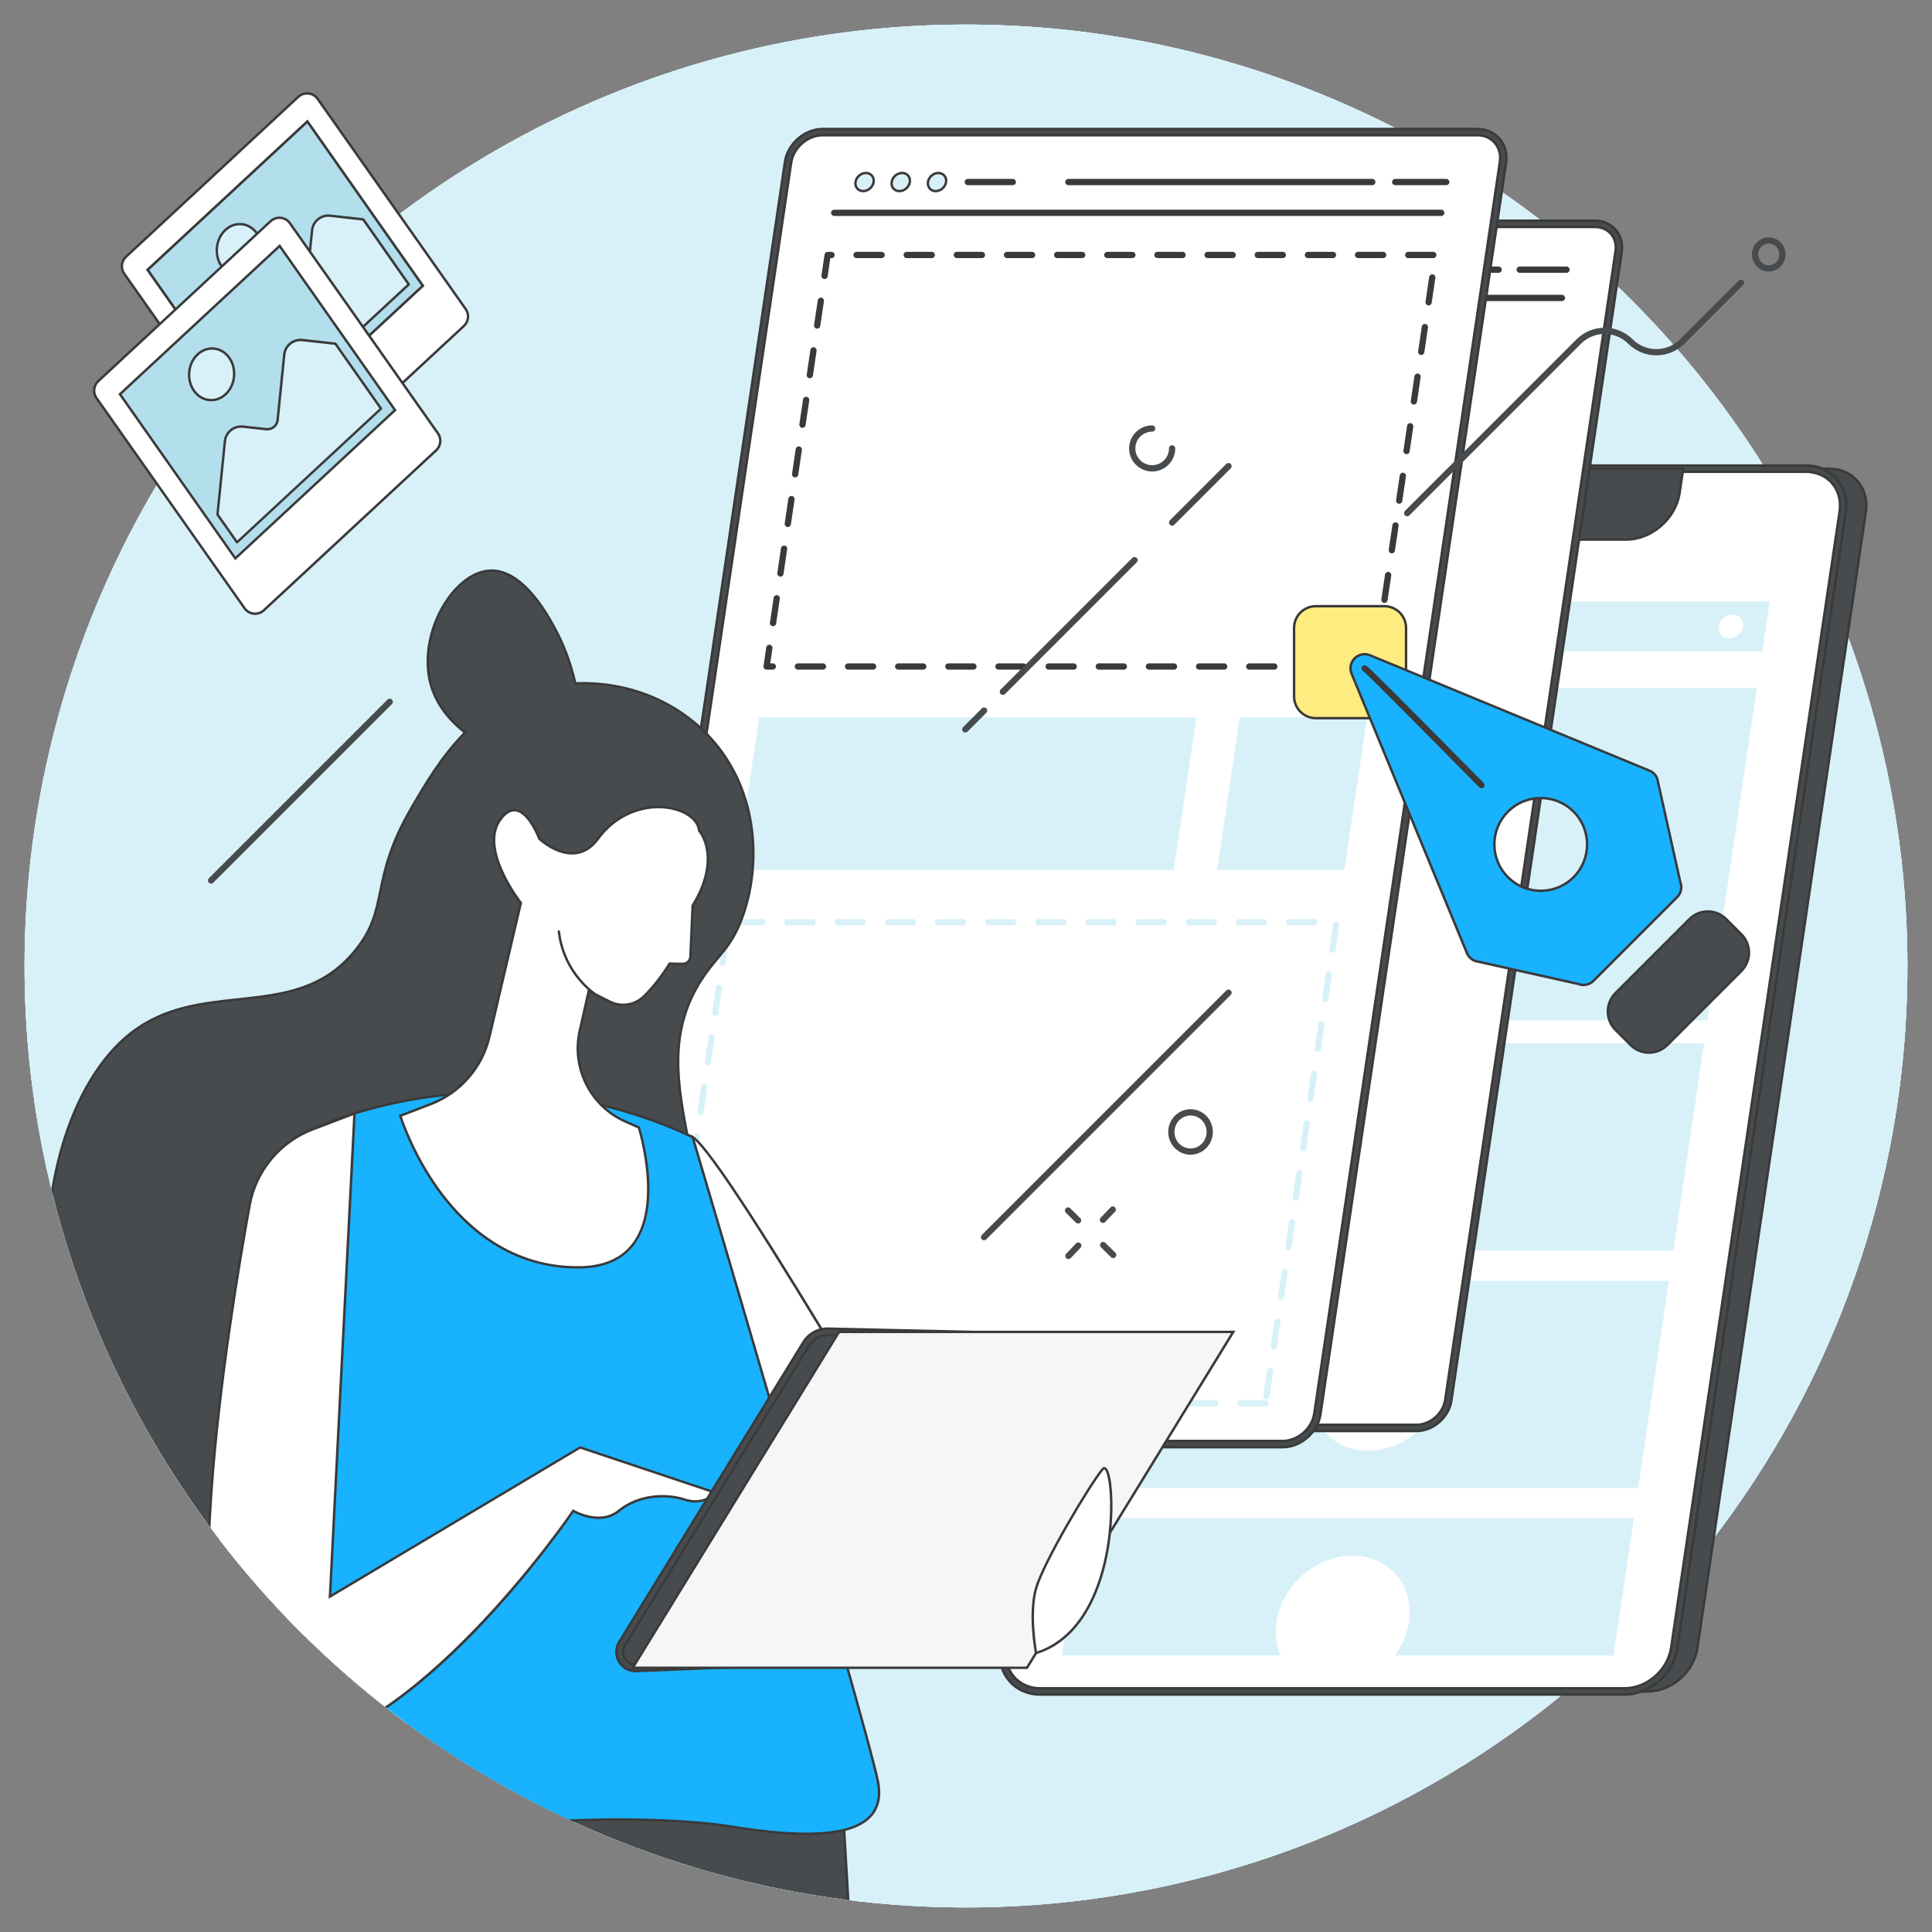 <?xml version="1.0" encoding="utf-8"?>
<svg xmlns="http://www.w3.org/2000/svg" xmlns:xlink="http://www.w3.org/1999/xlink" id="a" viewBox="0 0 794 794">
  <rect x="0" y="0" width="794" height="794" fill="#808080" stroke="none"/>
  <defs>
    <clipPath id="b">
      <circle cx="397" cy="397" r="386.9" fill="#d8f1f9" stroke-width="0"/>
    </clipPath>
    <clipPath id="c">
      <circle cx="397" cy="397" r="386.9" fill="#d8f1f9" stroke-width="0"/>
    </clipPath>
    <clipPath id="d">
      <circle cx="397" cy="397" r="386.9" fill="#d8f1f9" stroke-width="0"/>
    </clipPath>
    <clipPath id="e">
      <circle cx="397" cy="397" r="386.9" fill="none" stroke-width="0"/>
    </clipPath>
    <clipPath id="f">
      <circle cx="397" cy="-646" r="386.9" fill="none" stroke-width="0"/>
    </clipPath>
  </defs>
  <circle cx="397" cy="397" r="386.9" fill="#d8f1f9"/>
  <g clip-path="url(#b)">
    <circle cx="397" cy="397" r="386.9" fill="#d8f1f9" stroke-width="0"/>
  </g>
  <circle cx="397" cy="397" r="386.9" fill="#d8f1f9"/>
  <g clip-path="url(#c)">
    <path d="m119.9,756.9s-92.4-16.8-95.3-77.2c-2.3-48.5,24.3,5.9,60.7,43.4,2.8,2.9,7.4-1.1,4.8-4.3-25.6-31.1-61.5-80.6-49.4-100.6,18.2-30.2,17.8-11.6,39.6,32.1,21.8,43.7,37,45.3,26.6,14.4-10.4-30.9-51.1-65.1-44.3-83.2,6.8-18.1,29.4-39.7,38.1-50.6,8.7-10.9,59.9,34.1,54.5,58.1-5.3,24.1-30.5,56.6-25.4,78.1,5.1,21.5,22.1-15.6,29.7-36.7,7.6-21,15.8-32.7,26.9-6.9,11.1,25.8-9.9,56.1-29.8,71.9s-26.8,31.6-16.4,24.6c10.4-7,40.5-31.1,45.7-44.7,5.2-13.5,26.6,47.7-66,81.6Z" fill="#d8f1f9" stroke-width="0"/>
    <path d="m289.9,828.2c-.2,0-.4-.1-.7-.2-.3-.1-.6-.4-.7-.7-.3-.4-.3-1,0-1.5,42.5-78.1,59.1-195.6,59.2-196.7.1-.8.8-1.3,1.5-1.3h.2c.8.1,1.4.9,1.3,1.7-.2,1.2-16.8,119.2-59.6,197.8-.1.6-.6.9-1.2.9Z" fill="#d8f1f9" stroke-width="0"/>
    <path d="m349.3,628.3h.1c.6.1,1,.6.9,1.2-.2,1.2-17.1,119.7-59.5,197.6-.2.4-.5.6-.9.6-.1,0-.3,0-.4-.1-.2-.1-.4-.2-.4-.4-.2-.3-.2-.7,0-1,42.3-77.6,59.1-195.7,59.3-196.9,0-.6.4-1,.9-1m0-1h0c-1,0-1.9.8-2,1.7,0,.3-4.3,30.2-13.8,69.7-8.7,35.8-23.5,86.8-45.3,126.9-.4.6-.4,1.4,0,2,.1.3.4.6.9.9.3.1.5.2.8.2.8,0,1.5-.4,1.8-1.1,22-40.4,37-91.8,45.7-127.8,9.6-39.7,13.9-69.8,13.9-70.1.2-1.1-.6-2.1-1.7-2.3-.1-.1-.2-.1-.3-.1h0Z" fill="#d8f1f9" stroke-width="0"/>
    <path d="m104.2,553.8s6.4,37.2,9.8,61.3c2.2,16,3.4,53.5,2.9,59.2s3.1,6.5,4.6,3c1.5-3.5-4.3-58.5-5.2-64.8-.9-5.9-4.7-32.5-7.2-43.1s-3.3-17.6-4.9-15.6Z" fill="#d8f1f9" stroke-width="0"/>
  </g>
  <circle cx="397" cy="397" r="386.9" fill="#d8f1f9"/>
  <g clip-path="url(#d)">
    <path d="m702.8,324.6c-.7-1.9.3-4,2.2-4.7,1.2-.4,2.5-.2,3.5.6,29.7,21.6,103,88.2,103.7,220.8.8,166.4,42.5,221.8,89.6,252.9,0,0-60.5-9.8-104.9-65.8-108.9-137.6-73.5-342.9-94.1-403.8Z" fill="#d8f1f9" stroke-width="0"/>
    <path d="m729.5,373.2c5.6,17.8,10.9,35.7,15.5,53.8,4.6,18,8.9,36.3,12.4,54.5,3.6,18.3,6.7,36.7,9.1,55.1,2.4,18.5,4.2,37.1,5.8,55.7,1.6,18.6,3.4,37.4,6.9,56,3.6,18.6,9.3,37.1,18.3,54,2.2,4.2,4.6,8.4,7.2,12.4,2.6,4,5.2,8,7.9,11.9,16.5,23.5,38,43.1,62.9,57.3,1.8.9,4,.2,4.8-1.6.8-1.6.3-3.6-1.2-4.6h0c-3.9-2.5-7.8-4.9-11.6-7.6-1.9-1.3-3.7-2.7-5.6-4-1.9-1.3-3.7-2.8-5.4-4.2-7.2-5.7-13.9-12-20.2-18.6-12.5-13.4-23.3-28.4-31.9-44.6-4.2-8.1-7.8-16.5-10.8-25.2-3-8.7-5.3-17.6-7-26.7-3.6-18.1-5.3-36.7-7.2-55.3-1.8-18.6-3.9-37.3-6.7-55.8-1.4-9.3-2.9-18.6-4.6-27.8-.8-4.6-1.7-9.2-2.6-13.8-.9-4.6-1.9-9.2-2.9-13.8-4.1-18.3-8.8-36.5-13.9-54.5-5.3-18-11-35.9-17.5-53.4-.2-.5-.7-.8-1.2-.6h0c-.5.2-.8.7-.6,1.2l.1.2Z" fill="#d8f1f9" stroke-width="0"/>
    <path d="m792.9,855.1c-1.2,4.6-5.9,7.4-10.5,6.2-1.1-.3-2.2-.8-3.1-1.5-27.1-20.3-98.4-84.6-103-201.3-3.9-98.6-15.3-151.7-22.2-175.4-.8-2.9.8-5.9,3.7-6.7,1.6-.5,3.4-.1,4.8.9,45.8,35,186.1,162.7,130.3,377.8Z" fill="#d8f1f9" stroke-width="0"/>
    <path d="m784.6,855.9l-.4.2c-1.2.6-2.6.2-3.2-1h0c-.7-1.3-70.3-134.1-81.8-270.9.1-1.3,1.2-2.3,2.6-2.2,1,.1,1.9.8,2.2,1.8,11.5,135.9,80.6,267.7,81.3,269,.5,1.1.2,2.4-.7,3.1Z" fill="#d8f1f9" stroke-width="0"/>
  </g>
  <path d="m122.6,39.8L51.78,105.54c-1.94,1.8-2.26,4.77-.73,6.94l60.84,86.38c1.85,2.63,5.59,3.03,7.95.84l70.82-65.74c1.94-1.8,2.26-4.77.73-6.94l-60.84-86.38c-1.85-2.63-5.59-3.03-7.95-.84Z" fill="#fff" stroke-width="0"/>
  <path d="m116.23,201.61c-.2,0-.41-.01-.61-.03-1.67-.18-3.18-1.06-4.14-2.44l-60.84-86.38c-1.66-2.36-1.32-5.63.8-7.59L122.26,39.43c1.23-1.14,2.89-1.7,4.56-1.52,1.67.18,3.18,1.06,4.14,2.44l60.84,86.38c1.66,2.36,1.32,5.63-.8,7.59l-70.82,65.74c-1.08,1-2.49,1.55-3.95,1.55Zm6.7-161.45L52.12,105.91c-1.75,1.63-2.04,4.33-.66,6.28l60.84,86.38c.8,1.14,2.05,1.87,3.43,2.02,1.38.15,2.76-.31,3.77-1.26l70.82-65.74c1.75-1.63,2.04-4.33.66-6.28l-60.84-86.38c-.8-1.14-2.05-1.87-3.43-2.02-1.38-.15-2.76.31-3.77,1.26h0Z" fill="#3a3a3a" stroke-width="0"/>
  <polygon points="173.74 117.45 108.11 178.37 60.7 110.89 126.33 49.96 173.74 117.45" fill="#99b9ff" stroke-width="0"/>
  <path d="m108.03,179.13l-48-68.31.32-.3,66.05-61.32,48,68.31-.32.3-66.05,61.32Zm-46.67-68.17l46.83,66.66,64.89-60.24-46.83-66.66-64.89,60.24Z" fill="#3a3a3a" stroke-width="0"/>
  <polygon points="173.74 117.45 108.11 178.37 60.7 110.89 126.33 49.96 173.74 117.45" fill="#b3dfed" stroke-width="0"/>
  <path d="m108.03,179.13l-48-68.31.32-.3,66.05-61.32,48,68.31-.32.3-66.05,61.32Zm-46.67-68.17l46.83,66.66,64.89-60.24-46.83-66.66-64.89,60.24Z" fill="#3a3a3a" stroke-width="0"/>
  <path d="m135.69,88.64c-3.71-.42-7.04,2.27-7.42,5.98l-2.76,26.85c-.24,2.35-2.35,4.05-4.7,3.79l-9.55-1.07c-3.71-.42-7.04,2.27-7.42,5.98l-3.09,30.12,8.01,11.44,59.24-54.85-18.72-26.71-13.6-1.52Z" fill="#d8f1f9" stroke-width="0"/>
  <path d="m108.75,172.24s-.04,0-.05,0c-.14-.02-.27-.09-.36-.21l-8.01-11.44c-.07-.1-.1-.22-.09-.34l3.09-30.12c.2-1.93,1.14-3.66,2.65-4.88,1.51-1.22,3.4-1.77,5.33-1.55l9.55,1.07c1,.11,1.98-.17,2.77-.81.78-.63,1.27-1.53,1.38-2.53l2.76-26.85c.2-1.93,1.14-3.66,2.65-4.88,1.51-1.22,3.4-1.77,5.33-1.55h0l13.6,1.52c.14.02.27.09.35.21l18.72,26.71c.14.2.11.48-.07.65l-59.24,54.85c-.09.09-.21.13-.34.13Zm-7.5-12.07l7.58,10.82,58.5-54.17-18.34-26.17-13.37-1.5c-1.65-.19-3.29.29-4.59,1.34-1.3,1.05-2.11,2.54-2.28,4.2l-2.76,26.85c-.13,1.27-.75,2.41-1.74,3.21-.99.8-2.24,1.16-3.51,1.02l-9.55-1.07c-1.67-.19-3.29.29-4.59,1.34-1.3,1.05-2.11,2.54-2.28,4.2l-3.07,29.94Z" fill="#3a3a3a" stroke-width="0"/>
  <path d="m105.63,95.97c3.18,4.52,2.5,11.21-1.51,14.93-4.01,3.73-9.84,3.08-13.02-1.44-3.18-4.52-2.5-11.21,1.51-14.93,4.01-3.73,9.84-3.08,13.02,1.44Z" fill="#d8f1f9" stroke-width="0"/>
  <path d="m98.2,113.82c-.3,0-.61-.02-.92-.05-2.62-.28-4.96-1.71-6.59-4.03-3.31-4.71-2.6-11.7,1.58-15.59,2.04-1.89,4.58-2.78,7.17-2.51,2.62.28,4.96,1.71,6.59,4.03h0c3.31,4.71,2.6,11.7-1.58,15.59-1.79,1.67-3.99,2.56-6.25,2.56Zm.33-21.22c-2.02,0-3.97.8-5.58,2.29-3.83,3.56-4.48,9.96-1.44,14.28,1.46,2.08,3.55,3.36,5.88,3.61,2.3.24,4.57-.56,6.39-2.25,3.83-3.56,4.48-9.96,1.44-14.28h0c-1.46-2.08-3.55-3.36-5.88-3.61-.27-.03-.54-.04-.81-.04Z" fill="#3a3a3a" stroke-width="0"/>
  <path d="m111.21,90.91l-70.82,65.74c-1.94,1.8-2.26,4.77-.73,6.94l60.84,86.38c1.85,2.63,5.59,3.03,7.95.84l70.82-65.74c1.94-1.8,2.26-4.77.73-6.94l-60.84-86.38c-1.85-2.63-5.59-3.03-7.95-.84Z" fill="#fff" stroke-width="0"/>
  <path d="m104.84,252.72c-.2,0-.41-.01-.61-.03-1.67-.18-3.18-1.06-4.14-2.44l-60.84-86.38c-1.66-2.36-1.32-5.63.8-7.59l70.82-65.74c1.23-1.14,2.9-1.69,4.56-1.52,1.67.18,3.18,1.06,4.14,2.44l60.84,86.38c1.66,2.36,1.32,5.63-.8,7.59l-70.82,65.74c-1.08,1-2.49,1.55-3.95,1.55Zm6.7-161.45l-70.82,65.74c-1.75,1.63-2.04,4.33-.66,6.28l60.84,86.38c.8,1.14,2.05,1.87,3.43,2.02,1.38.15,2.76-.31,3.77-1.26l70.82-65.74c1.75-1.63,2.04-4.33.66-6.28l-60.84-86.38c-.8-1.14-2.05-1.87-3.43-2.02-1.38-.15-2.76.31-3.77,1.26h0Z" fill="#3a3a3a" stroke-width="0"/>
  <polygon points="162.35 168.56 96.72 229.49 49.31 162 114.94 101.07 162.35 168.56" fill="#99b9ff" stroke-width="0"/>
  <polygon points="162.35 168.56 96.72 229.49 49.31 162 114.94 101.07 162.35 168.56" fill="#b3dfed" stroke-width="0"/>
  <path d="m96.64,230.24l-48-68.31.32-.3,66.05-61.32,48,68.31-.32.3-66.05,61.32Zm-46.68-68.17l46.84,66.66,64.89-60.24-46.84-66.66-64.89,60.24Z" fill="#3a3a3a" stroke-width="0"/>
  <path d="m124.24,139.75c-3.71-.41-7.04,2.28-7.41,5.99l-2.72,26.86c-.24,2.35-2.35,4.05-4.69,3.79l-9.55-1.06c-3.71-.41-7.04,2.28-7.41,5.99l-3.05,30.13,8.03,11.43,59.17-54.93-18.75-26.69-13.6-1.51Z" fill="#d8f1f9" stroke-width="0"/>
  <path d="m97.42,223.38s-.04,0-.05,0c-.14-.02-.27-.09-.36-.21l-8.03-11.43c-.07-.1-.1-.22-.09-.34l3.05-30.13c.2-1.93,1.13-3.66,2.64-4.88,1.51-1.22,3.4-1.77,5.33-1.56l9.55,1.06c1,.11,1.98-.18,2.77-.81.78-.63,1.27-1.53,1.37-2.54l2.72-26.86c.2-1.93,1.13-3.66,2.64-4.88,1.51-1.22,3.4-1.77,5.33-1.56l13.6,1.51c.14.02.27.09.35.21l18.75,26.69c.14.2.11.48-.07.65l-59.17,54.93c-.09.09-.21.13-.34.13Zm-7.51-12.06l7.59,10.81,58.43-54.25-18.37-26.15-13.37-1.48h0c-1.66-.18-3.29.29-4.59,1.34-1.3,1.05-2.11,2.54-2.28,4.2l-2.72,26.86c-.13,1.27-.75,2.41-1.74,3.21s-2.24,1.17-3.51,1.03l-9.55-1.06c-1.67-.18-3.29.29-4.59,1.34-1.3,1.05-2.11,2.54-2.28,4.2l-3.03,29.94Z" fill="#3a3a3a" stroke-width="0"/>
  <path d="m94.24,147.08c3.18,4.52,2.5,11.21-1.51,14.93-4.01,3.73-9.84,3.08-13.02-1.44-3.18-4.52-2.5-11.21,1.51-14.93,4.01-3.73,9.84-3.08,13.02,1.44Z" fill="#d8f1f9" stroke-width="0"/>
  <path d="m86.81,164.94c-.3,0-.61-.02-.92-.05-2.62-.28-4.96-1.71-6.59-4.03-3.31-4.71-2.6-11.7,1.58-15.59,2.04-1.89,4.58-2.78,7.17-2.51,2.62.28,4.96,1.71,6.59,4.03h0c3.31,4.71,2.6,11.7-1.58,15.59-1.79,1.67-3.99,2.56-6.25,2.56Zm.33-21.22c-2.02,0-3.97.8-5.58,2.29-3.83,3.56-4.48,9.96-1.44,14.28,1.46,2.08,3.55,3.36,5.88,3.61,2.29.24,4.57-.55,6.39-2.25,3.83-3.56,4.48-9.96,1.44-14.28h0c-1.46-2.08-3.55-3.36-5.88-3.61-.27-.03-.54-.04-.81-.04Z" fill="#3a3a3a" stroke-width="0"/>
  <path d="m751.69,192.62h-240.11c-9.81,0-18.95,7.96-20.41,17.77l-69.25,466.98c-1.46,9.81,5.32,17.77,15.14,17.77h240.11c9.82,0,18.95-7.96,20.41-17.77l69.25-466.98c1.46-9.81-5.32-17.77-15.14-17.77Z" fill="#474b4d" stroke-width="0"/>
  <path d="m677.16,695.64h-240.11c-4.86,0-9.16-1.89-12.11-5.31-3-3.48-4.25-8.11-3.52-13.03l69.25-466.98c1.49-10.03,10.86-18.2,20.9-18.2h240.11c4.86,0,9.16,1.89,12.11,5.31,3,3.48,4.25,8.11,3.52,13.03l-69.25,466.98c-1.49,10.03-10.86,18.2-20.9,18.2Zm-165.59-502.52c-9.56,0-18.49,7.78-19.91,17.34l-69.25,466.98c-.69,4.64.48,8.98,3.29,12.24,2.76,3.2,6.79,4.96,11.36,4.96h240.11c9.56,0,18.49-7.78,19.91-17.34l69.25-466.98c.69-4.64-.48-8.98-3.28-12.24-2.76-3.2-6.79-4.96-11.36-4.96h-240.11Z" fill="#3a3a3a" stroke-width="0"/>
  <path d="m742.16,192.62h-240.11c-9.81,0-18.95,7.96-20.41,17.77l-69.25,466.98c-1.46,9.81,5.32,17.77,15.14,17.77h240.11c9.82,0,18.95-7.96,20.41-17.77l69.25-466.98c1.46-9.81-5.32-17.77-15.14-17.77Z" fill="#fff" stroke-width="0"/>
  <path d="m667.64,696.42h-240.11c-5.09,0-9.6-1.98-12.71-5.58-3.15-3.65-4.46-8.51-3.7-13.67l69.25-466.98c1.54-10.41,11.27-18.87,21.68-18.87h240.11c5.09,0,9.61,1.98,12.71,5.58,3.15,3.65,4.46,8.51,3.7,13.67l-69.25,466.98c-1.54,10.41-11.27,18.87-21.68,18.87Zm-165.59-502.52c-9.19,0-17.77,7.48-19.13,16.67l-69.25,466.98c-.65,4.41.45,8.53,3.1,11.6,2.61,3.02,6.43,4.69,10.76,4.69h240.11c9.19,0,17.77-7.48,19.13-16.67l69.25-466.98c.65-4.41-.45-8.53-3.1-11.6-2.61-3.02-6.43-4.69-10.76-4.69h-240.11Z" fill="#474b4d" stroke-width="0"/>
  <path d="m667.64,696.92h-240.11c-5.24,0-9.89-2.04-13.09-5.76-3.25-3.76-4.6-8.76-3.81-14.07l69.25-466.98c1.58-10.64,11.53-19.3,22.17-19.3h240.11c5.24,0,9.89,2.04,13.09,5.76,3.25,3.76,4.6,8.76,3.81,14.07l-69.25,466.98c-1.58,10.64-11.53,19.3-22.18,19.3Zm-165.59-505.1c-10.17,0-19.68,8.27-21.19,18.44l-69.25,466.98c-.74,5.01.53,9.73,3.58,13.27,3.01,3.49,7.39,5.41,12.33,5.41h240.11c10.17,0,19.68-8.27,21.19-18.44l69.25-466.98c.74-5.01-.53-9.73-3.58-13.27-3.01-3.49-7.39-5.41-12.33-5.41h-240.11Zm165.59,502.52h-240.11c-4.48,0-8.43-1.73-11.14-4.86-2.75-3.19-3.89-7.45-3.22-12l69.25-466.98c1.4-9.43,10.2-17.1,19.63-17.1h240.11c4.48,0,8.43,1.73,11.14,4.86,2.75,3.19,3.89,7.45,3.22,12l-69.25,466.98c-1.4,9.43-10.2,17.1-19.63,17.1Zm-165.59-499.94c-8.95,0-17.31,7.29-18.64,16.25l-69.25,466.98c-.63,4.26.43,8.24,2.99,11.2,2.51,2.91,6.2,4.52,10.38,4.52h240.11c8.95,0,17.31-7.29,18.64-16.25l69.25-466.98c.63-4.26-.43-8.24-2.99-11.2-2.51-2.91-6.2-4.52-10.38-4.52h-240.11Z" fill="#3a3a3a" stroke-width="0"/>
  <path d="m552.46,192.62l-1.48,9.97c-1.57,10.59,5.74,19.17,16.33,19.17h100.94c10.59,0,20.45-8.58,22.02-19.17l1.48-9.97h-139.29Z" fill="#474b4d" stroke-width="0"/>
  <path d="m668.25,222.26h-100.94c-5.23,0-9.86-2.03-13.04-5.72-3.23-3.74-4.57-8.73-3.78-14.03l1.54-10.39h140.3l-1.56,10.54c-1.6,10.81-11.7,19.6-22.51,19.6Zm-115.36-29.14l-1.42,9.54c-.74,5.02.52,9.71,3.55,13.23,2.99,3.46,7.35,5.37,12.28,5.37h100.94c10.33,0,19.99-8.41,21.52-18.75l1.39-9.39h-138.28Z" fill="#3a3a3a" stroke-width="0"/>
  <path d="m619.11,212.76c-3.85,0-6.51-3.12-5.94-6.97.57-3.85,4.15-6.97,8-6.97s6.51,3.12,5.94,6.97c-.57,3.85-4.15,6.97-8,6.97Z" fill="#caddff" stroke-width="0"/>
  <polygon points="724.24 267.72 497.68 267.72 500.73 247.19 727.29 247.19 724.24 267.72" fill="#d8f1f9" stroke-width="0"/>
  <polygon points="701.76 419.35 475.2 419.35 495.46 282.73 722.02 282.73 701.76 419.35" fill="#d8f1f9" stroke-width="0"/>
  <path d="m716.32,257.46c-.4,2.73-2.95,4.94-5.68,4.94s-4.61-2.21-4.21-4.94c.4-2.73,2.95-4.94,5.68-4.94s4.61,2.21,4.21,4.94Z" fill="#fff" stroke-width="0"/>
  <polygon points="687.73 513.93 461.17 513.93 473.8 428.75 700.36 428.75 687.73 513.93" fill="#d8f1f9" stroke-width="0"/>
  <polygon points="673.25 611.54 446.7 611.54 459.33 526.37 685.89 526.37 673.25 611.54" fill="#d8f1f9" stroke-width="0"/>
  <polygon points="663.05 680.32 436.5 680.32 444.85 623.98 671.41 623.98 663.05 680.32" fill="#caddff" stroke-width="0"/>
  <polygon points="663.05 680.32 436.5 680.32 444.85 623.98 671.41 623.98 663.05 680.32" fill="#d8f1f9" stroke-width="0"/>
  <ellipse cx="580.77" cy="471.34" rx="29.32" ry="25.28" transform="translate(-165.54 521.12) rotate(-42.88)" fill="#fff" stroke-width="0"/>
  <ellipse cx="566.29" cy="568.95" rx="29.32" ry="25.28" transform="translate(-235.83 537.36) rotate(-42.88)" fill="#fff" stroke-width="0"/>
  <path d="m572.48,681.35c3.39-4.26,5.76-9.33,6.56-14.79,2.23-15.04-8.15-27.22-23.19-27.22s-29.03,12.19-31.26,27.22c-.81,5.45.05,10.53,2.18,14.79h45.71Z" fill="#fff" stroke-width="0"/>
  <path d="m655.49,91.99h-246.84c-6.3,0-12.16,5.11-13.1,11.41l-70,472.03c-.93,6.3,3.42,11.41,9.72,11.41h246.84c6.3,0,12.16-5.11,13.1-11.41l70-472.03c.93-6.3-3.42-11.41-9.72-11.41Z" fill="#fff" stroke-width="0"/>
  <path d="m582.11,588.12h-246.84c-3.4,0-6.43-1.33-8.51-3.74-2.11-2.45-2.99-5.69-2.48-9.14l70-472.03c1.02-6.9,7.47-12.51,14.37-12.51h246.84c3.4,0,6.43,1.33,8.51,3.74,2.11,2.45,2.99,5.69,2.48,9.14l-70,472.03c-1.02,6.9-7.47,12.51-14.37,12.51ZM408.65,93.28c-5.68,0-10.98,4.62-11.82,10.31l-70,472.03c-.4,2.69.27,5.21,1.88,7.08,1.59,1.84,3.91,2.85,6.56,2.85h246.84c5.68,0,10.98-4.62,11.82-10.31l70-472.03c.4-2.69-.27-5.21-1.88-7.08-1.59-1.84-3.91-2.85-6.56-2.85h-246.84Z" fill="#474b4d" stroke-width="0"/>
  <path d="m582.11,588.62h-246.84c-3.55,0-6.71-1.39-8.89-3.92-2.21-2.56-3.13-5.95-2.6-9.54l70-472.03c1.06-7.13,7.73-12.93,14.87-12.93h246.84c3.55,0,6.71,1.39,8.89,3.92,2.21,2.56,3.13,5.95,2.6,9.54l-70,472.03c-1.06,7.13-7.73,12.93-14.87,12.93ZM408.65,91.2c-6.66,0-12.89,5.42-13.88,12.08l-70,472.03c-.49,3.3.35,6.4,2.37,8.74,1.99,2.3,4.87,3.57,8.13,3.57h246.84c6.66,0,12.89-5.42,13.88-12.08l70-472.03c.49-3.3-.35-6.41-2.37-8.74-1.99-2.3-4.87-3.57-8.13-3.57h-246.84Zm173.46,494.84h-246.84c-2.79,0-5.25-1.07-6.94-3.02-1.71-1.98-2.42-4.64-2-7.48l70-472.03c.88-5.92,6.4-10.74,12.32-10.74h246.84c2.79,0,5.25,1.07,6.94,3.02,1.71,1.98,2.42,4.64,2,7.48l-70,472.03c-.88,5.92-6.4,10.73-12.32,10.73ZM408.65,93.78c-5.44,0-10.52,4.43-11.33,9.88l-70,472.03c-.38,2.55.25,4.92,1.77,6.68,1.49,1.73,3.68,2.68,6.18,2.68h246.84c5.44,0,10.52-4.43,11.33-9.88l70-472.03c.38-2.55-.25-4.92-1.77-6.68-1.49-1.73-3.68-2.68-6.18-2.68h-246.84Z" fill="#3a3a3a" stroke-width="0"/>
  <path d="m641.91,123.73h-228.96c-.71,0-1.29-.58-1.29-1.29s.58-1.29,1.29-1.29h228.96c.71,0,1.29.58,1.29,1.29s-.58,1.29-1.29,1.29Z" fill="#3a3a3a" stroke-width="0"/>
  <path d="m427.82,110.83c-.28,1.89-2.04,3.42-3.92,3.42s-3.19-1.53-2.91-3.42c.28-1.89,2.04-3.42,3.92-3.42s3.19,1.53,2.91,3.42Z" fill="#3a3a3a" stroke-width="0"/>
  <path d="m441.49,110.83c-.28,1.89-2.04,3.42-3.92,3.42s-3.19-1.53-2.91-3.42c.28-1.89,2.04-3.42,3.92-3.42s3.19,1.53,2.91,3.42Z" fill="#3a3a3a" stroke-width="0"/>
  <path d="m455.15,110.83c-.28,1.89-2.04,3.42-3.92,3.42s-3.19-1.53-2.91-3.42,2.04-3.42,3.92-3.42,3.19,1.53,2.91,3.42Z" fill="#3a3a3a" stroke-width="0"/>
  <path d="m643.8,112.12h-19.25c-.71,0-1.29-.58-1.29-1.29s.58-1.29,1.29-1.29h19.25c.71,0,1.29.58,1.29,1.29s-.58,1.29-1.29,1.29Z" fill="#3a3a3a" stroke-width="0"/>
  <path d="m615.9,112.12h-114.63c-.71,0-1.29-.58-1.29-1.29s.58-1.29,1.29-1.29h114.63c.71,0,1.29.58,1.29,1.29s-.58,1.29-1.29,1.29Z" fill="#3a3a3a" stroke-width="0"/>
  <path d="m480.32,112.12h-16.97c-.71,0-1.29-.58-1.29-1.29s.58-1.29,1.29-1.29h16.97c.71,0,1.29.58,1.29,1.29s-.58,1.29-1.29,1.29Z" fill="#3a3a3a" stroke-width="0"/>
  <path d="m607.1,54.29h-268.96c-6.86,0-13.25,5.57-14.27,12.43l-76.27,514.33c-1.02,6.86,3.72,12.43,10.59,12.43h268.96c6.86,0,13.25-5.57,14.27-12.43l76.27-514.33c1.02-6.86-3.72-12.43-10.59-12.43Z" fill="#fff" stroke-width="0"/>
  <path d="m527.14,594.77h-268.96c-3.68,0-6.94-1.43-9.18-4.04-2.28-2.64-3.23-6.15-2.68-9.87L322.6,66.53c1.11-7.46,8.08-13.53,15.55-13.53h268.96c3.68,0,6.94,1.43,9.18,4.04,2.28,2.64,3.23,6.15,2.68,9.87l-76.27,514.33c-1.11,7.46-8.08,13.53-15.55,13.53ZM338.14,55.58c-6.24,0-12.07,5.08-13,11.33l-76.27,514.33c-.44,2.97.3,5.74,2.08,7.81,1.75,2.03,4.32,3.15,7.23,3.15h268.96c6.24,0,12.07-5.08,13-11.33l76.27-514.33c.44-2.97-.3-5.74-2.08-7.81-1.75-2.03-4.32-3.15-7.23-3.15h-268.96Z" fill="#474b4d" stroke-width="0"/>
  <path d="m527.14,595.27h-268.96c-3.82,0-7.22-1.5-9.56-4.21-2.37-2.75-3.37-6.4-2.79-10.27L322.1,66.45c1.14-7.69,8.34-13.95,16.04-13.95h268.96c3.82,0,7.22,1.5,9.56,4.21,2.38,2.75,3.37,6.4,2.79,10.27l-76.27,514.33c-1.14,7.7-8.34,13.96-16.04,13.96ZM338.14,53.5c-7.23,0-13.98,5.88-15.05,13.1l-76.27,514.33c-.53,3.58.38,6.94,2.56,9.47,2.15,2.49,5.28,3.87,8.8,3.87h268.96c7.23,0,13.98-5.88,15.05-13.1l76.27-514.33c.53-3.58-.38-6.94-2.56-9.47-2.15-2.49-5.28-3.87-8.8-3.87h-268.96Zm189,539.19h-268.96c-3.06,0-5.76-1.18-7.61-3.32-1.88-2.18-2.66-5.09-2.19-8.21L324.65,66.83c.96-6.48,7.01-11.76,13.49-11.76h268.96c3.06,0,5.77,1.18,7.61,3.32,1.88,2.18,2.66,5.09,2.19,8.21l-76.27,514.33c-.96,6.48-7.01,11.76-13.49,11.76ZM338.14,56.08c-6,0-11.61,4.89-12.5,10.9l-76.27,514.33c-.42,2.82.28,5.45,1.96,7.41,1.65,1.92,4.09,2.97,6.85,2.97h268.96c6,0,11.61-4.89,12.5-10.9l76.27-514.33c.42-2.82-.28-5.45-1.96-7.41-1.65-1.92-4.09-2.97-6.85-2.97h-268.96Z" fill="#3a3a3a" stroke-width="0"/>
  <polygon points="564.93 273.92 315.08 273.92 340.17 104.74 590.02 104.74 564.93 273.92" fill="#fff" stroke-width="0"/>
  <path d="m564.93,275.21h-10.3c-.71,0-1.29-.58-1.29-1.29s.58-1.29,1.29-1.29h10.3c.71,0,1.29.58,1.29,1.29s-.58,1.29-1.29,1.29Zm-20.61,0h-10.3c-.71,0-1.29-.58-1.29-1.29s.58-1.29,1.29-1.29h10.3c.71,0,1.29.58,1.29,1.29s-.58,1.29-1.29,1.29Zm-20.61,0h-10.3c-.71,0-1.29-.58-1.29-1.29s.58-1.29,1.29-1.29h10.3c.71,0,1.29.58,1.29,1.29s-.58,1.29-1.29,1.29Zm-20.61,0h-10.3c-.71,0-1.29-.58-1.29-1.29s.58-1.29,1.29-1.29h10.3c.71,0,1.29.58,1.29,1.29s-.58,1.29-1.29,1.29Zm-20.61,0h-10.3c-.71,0-1.29-.58-1.29-1.29s.58-1.29,1.29-1.29h10.3c.71,0,1.29.58,1.29,1.29s-.58,1.29-1.29,1.29Zm-20.61,0h-10.3c-.71,0-1.29-.58-1.29-1.29s.58-1.29,1.29-1.29h10.3c.71,0,1.29.58,1.29,1.29s-.58,1.29-1.29,1.29Zm-20.61,0h-10.3c-.71,0-1.29-.58-1.29-1.29s.58-1.29,1.29-1.29h10.3c.71,0,1.29.58,1.29,1.29s-.58,1.29-1.29,1.29Zm-20.61,0h-10.3c-.71,0-1.29-.58-1.29-1.29s.58-1.29,1.29-1.29h10.3c.71,0,1.29.58,1.29,1.29s-.58,1.29-1.29,1.29Zm-20.61,0h-10.3c-.71,0-1.29-.58-1.29-1.29s.58-1.29,1.29-1.29h10.3c.71,0,1.29.58,1.29,1.29s-.58,1.29-1.29,1.29Zm-20.61,0h-10.3c-.71,0-1.29-.58-1.29-1.29s.58-1.29,1.29-1.29h10.3c.71,0,1.29.58,1.29,1.29s-.58,1.29-1.29,1.29Zm-20.61,0h-10.3c-.71,0-1.29-.58-1.29-1.29s.58-1.29,1.29-1.29h10.3c.71,0,1.29.58,1.29,1.29s-.58,1.29-1.29,1.29Zm-20.61,0h-10.3c-.71,0-1.29-.58-1.29-1.29s.58-1.29,1.29-1.29h10.3c.71,0,1.29.58,1.29,1.29s-.58,1.29-1.29,1.29Zm-20.61,0h-2.55c-.37,0-.73-.16-.98-.45-.24-.28-.35-.66-.3-1.03l1.14-7.67c.1-.7.76-1.19,1.46-1.09.7.1,1.19.76,1.09,1.46l-.92,6.19h1.06c.71,0,1.29.58,1.29,1.29s-.58,1.29-1.29,1.29Zm248.35-7.04c-.06,0-.13,0-.19-.01-.7-.1-1.19-.76-1.09-1.46l1.51-10.19c.1-.7.76-1.19,1.46-1.09.7.1,1.19.76,1.09,1.46l-1.51,10.19c-.09.64-.64,1.1-1.27,1.1Zm-248.25-10.82c-.06,0-.13,0-.19-.01-.7-.1-1.19-.76-1.09-1.46l1.51-10.19c.1-.7.76-1.19,1.46-1.09.7.1,1.19.76,1.09,1.46l-1.51,10.19c-.09.64-.64,1.1-1.27,1.1Zm251.28-9.56c-.06,0-.13,0-.19-.01-.7-.1-1.19-.76-1.09-1.46l1.51-10.19c.1-.7.76-1.19,1.46-1.09.7.1,1.19.76,1.09,1.46l-1.51,10.19c-.09.64-.64,1.1-1.27,1.1Zm-248.25-10.82c-.06,0-.13,0-.19-.01-.7-.1-1.19-.76-1.09-1.46l1.51-10.19c.1-.7.76-1.18,1.46-1.09.7.1,1.19.76,1.09,1.46l-1.51,10.19c-.09.64-.64,1.1-1.27,1.1Zm251.28-9.56c-.06,0-.13,0-.19-.01-.7-.1-1.19-.76-1.09-1.46l1.51-10.19c.1-.7.76-1.19,1.46-1.09.7.1,1.19.76,1.09,1.46l-1.51,10.19c-.09.64-.64,1.1-1.27,1.1Zm-248.25-10.82c-.06,0-.13,0-.19-.01-.7-.1-1.19-.76-1.09-1.46l1.51-10.19c.1-.7.76-1.18,1.46-1.09.7.1,1.19.76,1.09,1.46l-1.51,10.19c-.09.64-.64,1.1-1.27,1.1Zm251.27-9.56c-.06,0-.13,0-.19-.01-.7-.1-1.19-.76-1.09-1.46l1.51-10.19c.1-.7.76-1.19,1.46-1.09.7.1,1.19.76,1.09,1.46l-1.51,10.19c-.09.64-.64,1.1-1.27,1.1Zm-248.25-10.82c-.06,0-.13,0-.19-.01-.7-.1-1.19-.76-1.09-1.46l1.51-10.19c.1-.7.76-1.18,1.46-1.09.7.1,1.19.76,1.09,1.46l-1.51,10.19c-.09.64-.64,1.1-1.27,1.1Zm251.27-9.56c-.06,0-.13,0-.19-.01-.7-.1-1.19-.76-1.09-1.46l1.51-10.19c.1-.7.76-1.19,1.46-1.09.7.1,1.19.76,1.09,1.46l-1.51,10.19c-.09.64-.64,1.1-1.27,1.1Zm-248.25-10.82c-.06,0-.13,0-.19-.01-.7-.1-1.19-.76-1.09-1.46l1.51-10.19c.1-.7.76-1.18,1.46-1.09.7.1,1.19.76,1.09,1.46l-1.51,10.19c-.1.64-.64,1.1-1.27,1.1Zm251.27-9.56c-.06,0-.13,0-.19-.01-.7-.1-1.19-.76-1.09-1.46l1.51-10.19c.1-.7.76-1.18,1.46-1.09.7.1,1.19.76,1.09,1.46l-1.51,10.19c-.09.64-.64,1.1-1.27,1.1Zm-248.25-10.82c-.06,0-.13,0-.19-.01-.7-.1-1.19-.76-1.09-1.46l1.51-10.19c.1-.7.76-1.18,1.46-1.09.7.1,1.19.76,1.09,1.46l-1.51,10.19c-.09.64-.64,1.1-1.27,1.1Zm251.27-9.56c-.06,0-.13,0-.19-.01-.7-.1-1.19-.76-1.09-1.46l1.51-10.19c.1-.7.76-1.19,1.46-1.09.7.1,1.19.76,1.09,1.46l-1.51,10.19c-.09.64-.64,1.1-1.27,1.1Zm-248.25-10.82c-.06,0-.13,0-.19-.01-.7-.1-1.19-.76-1.09-1.46l1.51-10.19c.1-.7.76-1.19,1.46-1.09.7.1,1.19.76,1.09,1.46l-1.51,10.19c-.09.64-.64,1.1-1.27,1.1Zm251.28-9.56c-.06,0-.13,0-.19-.01-.7-.1-1.19-.76-1.09-1.46l1.51-10.19c.1-.7.76-1.19,1.46-1.09.7.1,1.19.76,1.09,1.46l-1.51,10.19c-.09.64-.64,1.1-1.27,1.1Zm-248.25-10.82c-.06,0-.13,0-.19-.01-.7-.1-1.19-.76-1.09-1.46l1.28-8.62c.09-.63.64-1.1,1.27-1.1h1.59c.71,0,1.29.58,1.29,1.29s-.58,1.29-1.29,1.29h-.48l-1.11,7.52c-.1.64-.64,1.1-1.27,1.1Zm250.17-8.62h-10.3c-.71,0-1.29-.58-1.29-1.29s.58-1.29,1.29-1.29h10.3c.71,0,1.29.58,1.29,1.29s-.58,1.29-1.29,1.29Zm-20.61,0h-10.3c-.71,0-1.29-.58-1.29-1.29s.58-1.29,1.29-1.29h10.3c.71,0,1.29.58,1.29,1.29s-.58,1.29-1.29,1.29Zm-20.61,0h-10.3c-.71,0-1.29-.58-1.29-1.29s.58-1.29,1.29-1.29h10.3c.71,0,1.29.58,1.29,1.29s-.58,1.29-1.29,1.29Zm-20.61,0h-10.3c-.71,0-1.29-.58-1.29-1.29s.58-1.29,1.29-1.29h10.3c.71,0,1.29.58,1.29,1.29s-.58,1.29-1.29,1.29Zm-20.61,0h-10.3c-.71,0-1.29-.58-1.29-1.29s.58-1.29,1.29-1.29h10.3c.71,0,1.29.58,1.29,1.29s-.58,1.29-1.29,1.29Zm-20.61,0h-10.3c-.71,0-1.29-.58-1.29-1.29s.58-1.29,1.29-1.29h10.3c.71,0,1.29.58,1.29,1.29s-.58,1.29-1.29,1.29Zm-20.61,0h-10.3c-.71,0-1.29-.58-1.29-1.29s.58-1.29,1.29-1.29h10.3c.71,0,1.29.58,1.29,1.29s-.58,1.29-1.29,1.29Zm-20.61,0h-10.3c-.71,0-1.29-.58-1.29-1.29s.58-1.29,1.29-1.29h10.3c.71,0,1.29.58,1.29,1.29s-.58,1.29-1.29,1.29Zm-20.61,0h-10.3c-.71,0-1.29-.58-1.29-1.29s.58-1.29,1.29-1.29h10.3c.71,0,1.29.58,1.29,1.29s-.58,1.29-1.29,1.29Zm-20.61,0h-10.3c-.71,0-1.29-.58-1.29-1.29s.58-1.29,1.29-1.29h10.3c.71,0,1.29.58,1.29,1.29s-.58,1.29-1.29,1.29Zm-20.61,0h-10.3c-.71,0-1.29-.58-1.29-1.29s.58-1.29,1.29-1.29h10.3c.71,0,1.29.58,1.29,1.29s-.58,1.29-1.29,1.29Zm-20.61,0h-10.3c-.71,0-1.29-.58-1.29-1.29s.58-1.29,1.29-1.29h10.3c.71,0,1.29.58,1.29,1.29s-.58,1.29-1.29,1.29Z" fill="#3a3a3a" stroke-width="0"/>
  <polygon points="482.41 357.56 302.67 357.56 311.99 294.76 491.73 294.76 482.41 357.56" fill="#d8f1f9" stroke-width="0"/>
  <polygon points="552.53 357.56 500.19 357.56 509.5 294.76 561.84 294.76 552.53 357.56" fill="#d8f1f9" stroke-width="0"/>
  <polygon points="520.03 576.7 270.18 576.7 299.5 378.97 549.35 378.97 520.03 576.7" fill="#fff" stroke-width="0"/>
  <path d="m520.03,577.99h-10.3c-.71,0-1.29-.58-1.29-1.29s.58-1.29,1.29-1.29h10.3c.71,0,1.29.58,1.29,1.29s-.58,1.29-1.29,1.29Zm-20.61,0h-10.3c-.71,0-1.29-.58-1.29-1.29s.58-1.29,1.29-1.29h10.3c.71,0,1.29.58,1.29,1.29s-.58,1.29-1.29,1.29Zm-20.61,0h-10.3c-.71,0-1.29-.58-1.29-1.29s.58-1.29,1.29-1.29h10.3c.71,0,1.29.58,1.29,1.29s-.58,1.29-1.29,1.29Zm-20.61,0h-10.3c-.71,0-1.29-.58-1.29-1.29s.58-1.29,1.29-1.29h10.3c.71,0,1.29.58,1.29,1.29s-.58,1.29-1.29,1.29Zm-20.61,0h-10.3c-.71,0-1.29-.58-1.29-1.29s.58-1.29,1.29-1.29h10.3c.71,0,1.29.58,1.29,1.29s-.58,1.29-1.29,1.29Zm-20.61,0h-10.3c-.71,0-1.29-.58-1.29-1.29s.58-1.29,1.29-1.29h10.3c.71,0,1.29.58,1.29,1.29s-.58,1.29-1.29,1.29Zm-20.61,0h-10.3c-.71,0-1.29-.58-1.29-1.29s.58-1.29,1.29-1.29h10.3c.71,0,1.29.58,1.29,1.29s-.58,1.29-1.29,1.29Zm-20.61,0h-10.3c-.71,0-1.29-.58-1.29-1.29s.58-1.29,1.29-1.29h10.3c.71,0,1.29.58,1.29,1.29s-.58,1.29-1.29,1.29Zm-20.61,0h-10.3c-.71,0-1.29-.58-1.29-1.29s.58-1.29,1.29-1.29h10.3c.71,0,1.29.58,1.29,1.29s-.58,1.29-1.29,1.29Zm-20.61,0h-10.3c-.71,0-1.29-.58-1.29-1.29s.58-1.29,1.29-1.29h10.3c.71,0,1.29.58,1.29,1.29s-.58,1.29-1.29,1.29Zm-20.61,0h-10.3c-.71,0-1.29-.58-1.29-1.29s.58-1.29,1.29-1.29h10.3c.71,0,1.29.58,1.29,1.29s-.58,1.29-1.29,1.29Zm-20.61,0h-10.3c-.71,0-1.29-.58-1.29-1.29s.58-1.29,1.29-1.29h10.3c.71,0,1.29.58,1.29,1.29s-.58,1.29-1.29,1.29Zm-20.61,0h-2.55c-.37,0-.73-.16-.98-.45-.24-.28-.35-.66-.3-1.03l1.14-7.67c.1-.7.76-1.19,1.46-1.09.7.1,1.19.76,1.09,1.46l-.92,6.19h1.06c.71,0,1.29.58,1.29,1.29s-.58,1.29-1.29,1.29Zm247.75-2.99c-.06,0-.13,0-.19-.01-.7-.1-1.19-.76-1.09-1.46l1.51-10.19c.1-.7.76-1.19,1.46-1.09.7.1,1.19.76,1.09,1.46l-1.51,10.19c-.09.64-.64,1.1-1.27,1.1Zm-247.65-14.87c-.06,0-.13,0-.19-.01-.7-.1-1.19-.76-1.09-1.46l1.51-10.19c.1-.7.76-1.19,1.46-1.09.7.1,1.19.76,1.09,1.46l-1.51,10.19c-.09.64-.64,1.1-1.27,1.1Zm250.67-5.51c-.06,0-.13,0-.19-.01-.7-.1-1.19-.76-1.09-1.46l1.51-10.19c.1-.7.76-1.19,1.46-1.09.7.1,1.19.76,1.09,1.46l-1.51,10.19c-.09.64-.64,1.1-1.27,1.1Zm-247.65-14.87c-.06,0-.13,0-.19-.01-.7-.1-1.19-.76-1.09-1.46l1.51-10.19c.1-.7.76-1.19,1.46-1.09.7.1,1.19.76,1.09,1.46l-1.51,10.19c-.09.64-.64,1.1-1.27,1.1Zm250.67-5.51c-.06,0-.13,0-.19-.01-.7-.1-1.19-.76-1.09-1.46l1.51-10.19c.1-.7.76-1.19,1.46-1.09.7.1,1.19.76,1.09,1.46l-1.51,10.19c-.09.64-.64,1.1-1.27,1.1Zm-247.65-14.87c-.06,0-.13,0-.19-.01-.7-.1-1.19-.76-1.09-1.46l1.51-10.19c.1-.7.76-1.19,1.46-1.09.7.1,1.19.76,1.09,1.46l-1.51,10.19c-.09.64-.64,1.1-1.27,1.1Zm250.67-5.51c-.06,0-.13,0-.19-.01-.7-.1-1.19-.76-1.09-1.46l1.51-10.19c.1-.7.76-1.19,1.46-1.09.7.1,1.19.76,1.09,1.46l-1.51,10.19c-.09.64-.64,1.1-1.27,1.1Zm-247.65-14.87c-.06,0-.13,0-.19-.01-.7-.1-1.19-.76-1.09-1.46l1.51-10.19c.1-.7.76-1.18,1.46-1.09.7.1,1.19.76,1.09,1.46l-1.51,10.19c-.09.64-.64,1.1-1.27,1.1Zm250.67-5.51c-.06,0-.13,0-.19-.01-.7-.1-1.19-.76-1.09-1.46l1.51-10.19c.1-.7.76-1.19,1.46-1.09.7.1,1.19.76,1.09,1.46l-1.51,10.19c-.09.64-.64,1.1-1.27,1.1Zm-247.65-14.87c-.06,0-.13,0-.19-.01-.7-.1-1.19-.76-1.09-1.46l1.51-10.19c.1-.7.76-1.18,1.46-1.09.7.1,1.19.76,1.09,1.46l-1.51,10.19c-.1.64-.64,1.1-1.27,1.1Zm250.67-5.51c-.06,0-.13,0-.19-.01-.7-.1-1.19-.76-1.09-1.46l1.51-10.19c.1-.7.76-1.19,1.46-1.09.7.1,1.19.76,1.09,1.46l-1.51,10.19c-.09.64-.64,1.1-1.27,1.1Zm-247.65-14.87c-.06,0-.13,0-.19-.01-.7-.1-1.19-.76-1.09-1.46l1.51-10.19c.1-.7.76-1.18,1.46-1.09.7.1,1.19.76,1.09,1.46l-1.51,10.19c-.09.64-.64,1.1-1.27,1.1Zm250.67-5.51c-.06,0-.13,0-.19-.01-.7-.1-1.19-.76-1.09-1.46l1.51-10.19c.1-.7.76-1.19,1.46-1.09.7.1,1.19.76,1.09,1.46l-1.51,10.19c-.09.64-.64,1.1-1.27,1.1Zm-247.65-14.87c-.06,0-.13,0-.19-.01-.7-.1-1.19-.76-1.09-1.46l1.51-10.19c.1-.7.76-1.18,1.46-1.09.7.1,1.19.76,1.09,1.46l-1.51,10.19c-.09.64-.64,1.1-1.27,1.1Zm250.67-5.51c-.06,0-.13,0-.19-.01-.7-.1-1.19-.76-1.09-1.46l1.51-10.19c.1-.7.76-1.19,1.46-1.09.7.1,1.19.76,1.09,1.46l-1.51,10.19c-.09.64-.64,1.1-1.27,1.1Zm-247.65-14.87c-.06,0-.13,0-.19-.01-.7-.1-1.19-.76-1.09-1.46l1.51-10.19c.1-.7.76-1.18,1.46-1.09.7.1,1.19.76,1.09,1.46l-1.51,10.19c-.09.64-.64,1.1-1.27,1.1Zm250.67-5.51c-.06,0-.13,0-.19-.01-.7-.1-1.19-.76-1.09-1.46l1.51-10.19c.1-.7.76-1.19,1.46-1.09.7.1,1.19.76,1.09,1.46l-1.51,10.19c-.09.64-.64,1.1-1.27,1.1Zm-247.65-14.87c-.06,0-.13,0-.19-.01-.7-.1-1.19-.76-1.09-1.46l1.51-10.19c.1-.7.76-1.18,1.46-1.09.7.1,1.19.76,1.09,1.46l-1.51,10.19c-.09.64-.64,1.1-1.27,1.1Zm250.67-5.51c-.06,0-.13,0-.19-.01-.7-.1-1.19-.76-1.09-1.46l1.51-10.19c.1-.7.76-1.19,1.46-1.09.7.1,1.19.76,1.09,1.46l-1.51,10.19c-.09.64-.64,1.1-1.27,1.1Zm-7.55-11.27h-10.3c-.71,0-1.29-.58-1.29-1.29s.58-1.29,1.29-1.29h10.3c.71,0,1.29.58,1.29,1.29s-.58,1.29-1.29,1.29Zm-20.61,0h-10.3c-.71,0-1.29-.58-1.29-1.29s.58-1.29,1.29-1.29h10.3c.71,0,1.29.58,1.29,1.29s-.58,1.29-1.29,1.29Zm-20.61,0h-10.3c-.71,0-1.29-.58-1.29-1.29s.58-1.29,1.29-1.29h10.3c.71,0,1.29.58,1.29,1.29s-.58,1.29-1.29,1.29Zm-20.61,0h-10.3c-.71,0-1.29-.58-1.29-1.29s.58-1.29,1.29-1.29h10.3c.71,0,1.29.58,1.29,1.29s-.58,1.29-1.29,1.29Zm-20.61,0h-10.3c-.71,0-1.29-.58-1.29-1.29s.58-1.29,1.29-1.29h10.3c.71,0,1.29.58,1.29,1.29s-.58,1.29-1.29,1.29Zm-20.61,0h-10.3c-.71,0-1.29-.58-1.29-1.29s.58-1.29,1.29-1.29h10.3c.71,0,1.29.58,1.29,1.29s-.58,1.29-1.29,1.29Zm-20.61,0h-10.3c-.71,0-1.29-.58-1.29-1.29s.58-1.29,1.29-1.29h10.3c.71,0,1.29.58,1.29,1.29s-.58,1.29-1.29,1.29Zm-20.61,0h-10.3c-.71,0-1.29-.58-1.29-1.29s.58-1.29,1.29-1.29h10.3c.71,0,1.29.58,1.29,1.29s-.58,1.29-1.29,1.29Zm-20.61,0h-10.3c-.71,0-1.29-.58-1.29-1.29s.58-1.29,1.29-1.29h10.3c.71,0,1.29.58,1.29,1.29s-.58,1.29-1.29,1.29Zm-20.61,0h-10.3c-.71,0-1.29-.58-1.29-1.29s.58-1.29,1.29-1.29h10.3c.71,0,1.29.58,1.29,1.29s-.58,1.29-1.29,1.29Zm-20.61,0h-10.3c-.71,0-1.29-.58-1.29-1.29s.58-1.29,1.29-1.29h10.3c.71,0,1.29.58,1.29,1.29s-.58,1.29-1.29,1.29Zm-20.61,0h-10.3c-.71,0-1.29-.58-1.29-1.29s.58-1.29,1.29-1.29h10.3c.71,0,1.29.58,1.29,1.29s-.58,1.29-1.29,1.29Z" fill="#d8f1f9" stroke-width="0"/>
  <path d="m592.31,88.76h-249.48c-.71,0-1.29-.58-1.29-1.29s.58-1.29,1.29-1.29h249.48c.71,0,1.29.58,1.29,1.29s-.58,1.29-1.29,1.29Z" fill="#3a3a3a" stroke-width="0"/>
  <path d="m359.03,74.81c-.3,2.06-2.22,3.72-4.27,3.72s-3.48-1.67-3.17-3.72c.3-2.06,2.22-3.72,4.27-3.72s3.48,1.67,3.17,3.72Z" fill="#d8f1f9" stroke-width="0"/>
  <path d="m354.76,79.04c-1.13,0-2.14-.44-2.84-1.25-.7-.82-1-1.9-.83-3.05.34-2.29,2.48-4.15,4.77-4.15,1.13,0,2.14.44,2.84,1.25.7.82,1,1.9.83,3.05h0c-.34,2.29-2.48,4.15-4.77,4.15Zm1.1-7.45c-1.81,0-3.51,1.48-3.78,3.3-.13.86.08,1.65.6,2.25.5.58,1.24.9,2.08.9,1.81,0,3.51-1.48,3.78-3.3h0c.13-.86-.08-1.65-.6-2.25-.5-.58-1.24-.9-2.08-.9Z" fill="#3a3a3a" stroke-width="0"/>
  <path d="m373.92,74.81c-.3,2.06-2.22,3.72-4.27,3.72s-3.48-1.67-3.17-3.72c.3-2.06,2.22-3.72,4.27-3.72s3.48,1.67,3.17,3.72Z" fill="#d8f1f9" stroke-width="0"/>
  <path d="m369.64,79.04c-1.13,0-2.14-.44-2.84-1.25-.7-.82-1-1.9-.83-3.05.34-2.29,2.48-4.15,4.77-4.15,1.13,0,2.14.44,2.84,1.25.7.82,1,1.9.83,3.05h0c-.34,2.29-2.48,4.15-4.77,4.15Zm1.1-7.45c-1.81,0-3.51,1.48-3.78,3.3-.13.86.08,1.65.6,2.25.5.58,1.24.9,2.08.9,1.81,0,3.51-1.48,3.78-3.3h0c.13-.86-.08-1.65-.6-2.25-.5-.58-1.24-.9-2.08-.9Z" fill="#3a3a3a" stroke-width="0"/>
  <path d="m388.81,74.81c-.3,2.06-2.22,3.72-4.27,3.72s-3.48-1.67-3.17-3.72c.3-2.06,2.22-3.72,4.27-3.72s3.48,1.67,3.17,3.72Z" fill="#d8f1f9" stroke-width="0"/>
  <path d="m384.54,79.04c-1.13,0-2.14-.44-2.84-1.25-.7-.82-1-1.9-.83-3.05.34-2.29,2.48-4.15,4.77-4.15,1.13,0,2.14.44,2.84,1.25.7.82,1,1.9.83,3.05h0c-.34,2.29-2.48,4.15-4.77,4.15Zm1.1-7.45c-1.81,0-3.51,1.48-3.78,3.3-.13.86.08,1.65.6,2.25.5.58,1.24.9,2.08.9,1.81,0,3.51-1.48,3.78-3.3h0c.13-.86-.09-1.65-.6-2.25-.5-.58-1.24-.9-2.08-.9Z" fill="#3a3a3a" stroke-width="0"/>
  <path d="m594.37,76.1h-20.97c-.71,0-1.29-.58-1.29-1.29s.58-1.29,1.29-1.29h20.97c.71,0,1.29.58,1.29,1.29s-.58,1.29-1.29,1.29Z" fill="#3a3a3a" stroke-width="0"/>
  <path d="m563.97,76.1h-124.9c-.71,0-1.29-.58-1.29-1.29s.58-1.29,1.29-1.29h124.9c.71,0,1.29.58,1.29,1.29s-.58,1.29-1.29,1.29Z" fill="#3a3a3a" stroke-width="0"/>
  <path d="m416.23,76.1h-18.49c-.71,0-1.29-.58-1.29-1.29s.58-1.29,1.29-1.29h18.49c.71,0,1.29.58,1.29,1.29s-.58,1.29-1.29,1.29Z" fill="#3a3a3a" stroke-width="0"/>
  <rect x="531.84" y="249.13" width="46.01" height="46.01" rx="8.93" ry="8.93" fill="#ffec80" stroke-width="0"/>
  <path d="m568.92,295.64h-28.16c-5.2,0-9.43-4.23-9.43-9.43v-28.16c0-5.2,4.23-9.43,9.43-9.43h28.16c5.2,0,9.43,4.23,9.43,9.43v28.16c0,5.2-4.23,9.43-9.43,9.43Zm-28.16-46.01c-4.65,0-8.43,3.78-8.43,8.43v28.16c0,4.65,3.78,8.43,8.43,8.43h28.16c4.65,0,8.43-3.78,8.43-8.43v-28.16c0-4.65-3.78-8.43-8.43-8.43h-28.16Z" fill="#3a3a3a" stroke-width="0"/>
  <path d="m690.58,362.52l-9.48-42.53c-.61-1.59-1.9-2.83-3.51-3.39l-114.83-47.41c-4.59-1.6-9,2.81-7.4,7.4l47.41,114.83c.56,1.61,1.8,2.89,3.39,3.51l42.53,9.48c2.14.83,4.57.31,6.2-1.31l34.37-34.37c1.62-1.62,2.14-4.05,1.31-6.2Zm-43.89-2.01c-7.44,7.44-19.51,7.44-26.95,0-7.44-7.44-7.44-19.51,0-26.95,7.44-7.44,19.51-7.44,26.95,0,7.44,7.44,7.44,19.51,0,26.95Z" fill="#19b2ff" stroke-width="0"/>
  <path d="m650.78,405.29c-.76,0-1.53-.14-2.27-.42l-42.46-9.46c-1.8-.69-3.15-2.08-3.76-3.83l-47.4-114.8c-.82-2.33-.24-4.84,1.49-6.57,1.73-1.73,4.24-2.3,6.54-1.5l114.85,47.42c1.73.6,3.11,1.94,3.78,3.68l9.5,42.57c.88,2.32.32,4.94-1.44,6.69l-34.37,34.37c-1.2,1.2-2.82,1.85-4.46,1.85Zm-89.95-135.94c-1.37,0-2.72.54-3.74,1.56-1.45,1.45-1.94,3.56-1.26,5.5l47.4,114.8c.52,1.5,1.65,2.67,3.11,3.23l42.46,9.46c2.03.78,4.25.31,5.73-1.18l34.37-34.37c1.48-1.48,1.95-3.71,1.2-5.66l-.02-.07-9.48-42.53c-.54-1.39-1.71-2.52-3.18-3.03l-114.85-47.42c-.57-.2-1.16-.3-1.74-.3Zm72.38,97.24c-5.22,0-10.13-2.03-13.83-5.73-3.69-3.69-5.73-8.6-5.73-13.83s2.03-10.13,5.73-13.83c3.69-3.69,8.6-5.73,13.83-5.73h0c5.22,0,10.13,2.03,13.83,5.73,7.62,7.62,7.62,20.03,0,27.66-3.69,3.69-8.6,5.73-13.83,5.73Zm0-38.11c-4.96,0-9.62,1.93-13.12,5.43-3.5,3.5-5.44,8.16-5.44,13.12s1.93,9.62,5.44,13.12,8.16,5.44,13.12,5.44,9.62-1.93,13.12-5.44c7.23-7.24,7.23-19.01,0-26.24-3.5-3.5-8.16-5.44-13.12-5.44Z" fill="#3a3a3a" stroke-width="0"/>
  <rect x="657.58" y="388.51" width="64.39" height="30.17" rx="10.68" ry="10.68" transform="translate(-83.36 605.95) rotate(-45)" fill="#474b4d" stroke-width="0"/>
  <path d="m677.68,433.11c-2.99,0-5.79-1.16-7.9-3.27l-6.24-6.24c-4.36-4.36-4.36-11.45,0-15.81l30.43-30.43c2.11-2.11,4.92-3.27,7.9-3.27s5.79,1.16,7.9,3.27l6.24,6.24c4.36,4.36,4.36,11.45,0,15.81l-30.43,30.43c-2.11,2.11-4.92,3.27-7.9,3.27Zm24.2-58.02c-2.72,0-5.27,1.06-7.2,2.98l-30.43,30.43c-3.97,3.97-3.97,10.42,0,14.39l6.24,6.24c1.92,1.92,4.48,2.98,7.2,2.98s5.27-1.06,7.2-2.98l30.43-30.43c3.97-3.97,3.97-10.42,0-14.39l-6.24-6.24c-1.92-1.92-4.48-2.98-7.2-2.98Z" fill="#3a3a3a" stroke-width="0"/>
  <path d="m608.85,323.96c-.33,0-.67-.13-.92-.38-18.08-18.34-45.46-45.95-47.69-47.77-.11-.06-.21-.13-.3-.22-.5-.5-.5-1.32,0-1.82.24-.24.58-.38.92-.38h0c.77,0,.96,0,25.16,24.38,11.78,11.87,23.63,23.89,23.75,24.01.5.51.49,1.32-.01,1.82-.25.25-.58.37-.9.37Zm-47.09-48.38c-.2.2-.46.32-.72.36.25-.03.5-.14.72-.36Z" fill="#3a3a3a" stroke-width="0"/>
  <path d="m578.31,212.17c-.33,0-.66-.13-.91-.38-.5-.5-.5-1.32,0-1.82l70.52-70.52c6.36-6.36,16.71-6.36,23.07,0,5.36,5.36,14.07,5.36,19.43,0l24.15-24.15c.5-.5,1.32-.5,1.82,0,.5.5.5,1.32,0,1.82l-24.15,24.15c-6.36,6.36-16.71,6.36-23.07,0-5.36-5.36-14.07-5.36-19.43,0l-70.52,70.52c-.25.25-.58.38-.91.38Z" fill="#474b4d" stroke-width="0"/>
  <path d="m481.71,216.03c-.33,0-.66-.13-.91-.38-.5-.5-.5-1.32,0-1.82l23.18-23.18c.5-.5,1.32-.5,1.82,0,.5.5.5,1.32,0,1.82l-23.18,23.18c-.25.25-.58.38-.91.38Z" fill="#474b4d" stroke-width="0"/>
  <path d="m412.15,285.59c-.33,0-.66-.13-.91-.38-.5-.5-.5-1.32,0-1.82l54.1-54.1c.5-.5,1.32-.5,1.82,0,.5.5.5,1.32,0,1.82l-54.1,54.1c-.25.25-.58.38-.91.38Z" fill="#474b4d" stroke-width="0"/>
  <path d="m396.7,301.05c-.33,0-.66-.13-.91-.38-.5-.5-.5-1.32,0-1.82l7.73-7.73c.5-.5,1.32-.5,1.82,0,.5.5.5,1.32,0,1.82l-7.73,7.73c-.25.25-.58.38-.91.38Z" fill="#474b4d" stroke-width="0"/>
  <path d="m404.43,509.71c-.33,0-.66-.13-.91-.38-.5-.5-.5-1.32,0-1.82l100.47-100.47c.5-.5,1.32-.5,1.82,0,.5.5.5,1.32,0,1.82l-100.47,100.47c-.25.25-.58.38-.91.38Z" fill="#474b4d" stroke-width="0"/>
  <path d="m86.75,363.14c-.33,0-.66-.13-.91-.38-.5-.5-.5-1.32,0-1.82l73.42-73.42c.5-.5,1.32-.5,1.82,0,.5.5.5,1.32,0,1.82l-73.42,73.42c-.25.25-.58.38-.91.38Z" fill="#474b4d" stroke-width="0"/>
  <path d="m473.51,193.76c-5.23,0-9.48-4.25-9.48-9.47s4.25-9.47,9.48-9.47c.71,0,1.29.58,1.29,1.29s-.58,1.29-1.29,1.29c-3.81,0-6.91,3.09-6.91,6.89s3.1,6.89,6.91,6.89,6.91-3.09,6.91-6.89c0-.71.58-1.29,1.29-1.29s1.29.58,1.29,1.29c0,5.22-4.25,9.47-9.48,9.47Z" fill="#474b4d" stroke-width="0"/>
  <path d="m453.28,502.61c-.32,0-.64-.12-.89-.36-.51-.49-.53-1.31-.04-1.82l4.05-4.24c.49-.51,1.31-.53,1.82-.04.51.49.53,1.31.04,1.82l-4.05,4.24c-.25.26-.59.4-.93.4Z" fill="#474b4d" stroke-width="0"/>
  <path d="m439.09,517.44c-.32,0-.64-.12-.89-.36-.51-.49-.53-1.31-.04-1.82l4.05-4.24c.49-.51,1.31-.53,1.82-.04.51.49.53,1.31.04,1.82l-4.05,4.24c-.25.26-.59.4-.93.4Z" fill="#474b4d" stroke-width="0"/>
  <path d="m443.06,502.83c-.33,0-.65-.12-.9-.37l-4.11-4.06c-.51-.5-.51-1.31-.01-1.82.5-.51,1.31-.51,1.82-.01l4.11,4.06c.51.5.51,1.31.01,1.82-.25.26-.58.38-.92.38Z" fill="#474b4d" stroke-width="0"/>
  <path d="m457.47,517.03c-.33,0-.65-.12-.9-.37l-4.11-4.06c-.51-.5-.51-1.31-.01-1.82.5-.51,1.31-.51,1.82-.01l4.11,4.06c.51.5.51,1.31.01,1.82-.25.26-.58.38-.92.38Z" fill="#474b4d" stroke-width="0"/>
  <path d="m489.28,474.56c-1.11,0-2.21-.21-3.27-.62-2.31-.9-4.14-2.67-5.13-4.98-2.03-4.71.08-10.23,4.7-12.31,2.23-1,4.7-1.07,6.98-.18,2.31.9,4.14,2.67,5.13,4.98,2.03,4.71-.08,10.23-4.7,12.3-1.19.53-2.44.8-3.7.8Zm0-16.12c-.9,0-1.8.19-2.65.57h0c-3.34,1.5-4.86,5.51-3.39,8.94.72,1.67,2.03,2.95,3.7,3.59,1.63.63,3.4.58,4.99-.13,3.34-1.5,4.86-5.51,3.39-8.94-.72-1.67-2.03-2.95-3.7-3.59-.76-.29-1.55-.44-2.34-.44Zm-3.18-.6h0,0Z" fill="#474b4d" stroke-width="0"/>
  <path d="m726.91,111.6c-.83,0-1.67-.16-2.47-.47-1.74-.68-3.11-2.01-3.86-3.74-1.53-3.54.06-7.69,3.53-9.25,1.68-.75,3.54-.8,5.26-.14,1.74.68,3.11,2.01,3.86,3.74,1.52,3.54-.06,7.69-3.54,9.25-.89.4-1.84.6-2.79.6Zm0-11.49c-.59,0-1.18.13-1.73.38-2.2.99-3.2,3.63-2.22,5.88.47,1.1,1.34,1.94,2.43,2.36,1.06.41,2.22.38,3.27-.09,2.2-.99,3.2-3.63,2.23-5.88-.47-1.1-1.34-1.94-2.43-2.36-.5-.19-1.01-.29-1.53-.29Z" fill="#474b4d" stroke-width="0"/>
  <g clip-path="url(#e)">
    <path d="m291.73,302.98c-15.28-16.54-36.35-22.92-55.29-22.12-1.57-7.16-4.19-14.25-6.82-19.56-2.5-5.05-13.71-27.65-28.45-26.77-15.14.9-29.63,26.31-24.23,46.44,2.2,8.19,7.56,14.98,14.21,20.09-9.69,9.76-16.46,21.35-21.94,30.77-17.47,29.97-9.03,40.83-22.76,58.24-24.32,30.84-62.44,11.56-92.08,34.09-45.21,34.37-51.36,150.98,9.82,195.39,40.8,29.61,96.29,12.49,111.39,7.83,45.83-14.14,102.84-53.61,111.03-107.11,6.77-44.24-22.39-81.05,2.01-118.13,6.21-9.44,11.36-12.01,15.97-23.82,7.49-19.18,9.18-51.47-12.87-75.33Z" fill="#474b4d" stroke-width="0"/>
    <path d="m121.2,637.04c-22.44,0-41.61-5.7-57.31-17.1-27.7-20.11-44.53-58.23-45.01-101.98-.45-40.64,13.36-77.62,35.18-94.21,13.53-10.29,28.85-11.93,43.67-13.52,18.07-1.94,35.14-3.77,48.32-20.48,6.61-8.38,7.99-15.06,9.74-23.51,1.86-9.01,3.98-19.21,12.99-34.67,5.39-9.25,12.09-20.74,21.62-30.47-7.11-5.59-11.93-12.49-13.95-20.01-3-11.18-.06-25.18,7.49-35.65,4.97-6.9,11.24-11.06,17.19-11.41,9.82-.59,19.86,8.76,28.92,27.05,2.84,5.73,5.29,12.72,6.77,19.27,21.34-.78,41.43,7.33,55.26,22.3,20.68,22.38,21.41,54.22,12.96,75.85-2.97,7.61-6.24,11.51-9.7,15.64-2.01,2.4-4.09,4.88-6.32,8.27-14.26,21.68-10.04,43.44-5.58,66.47,3.17,16.32,6.44,33.2,3.65,51.46-3.74,24.43-18.11,48.16-41.56,68.62-19.57,17.07-45.01,31.24-69.81,38.9-19.88,6.13-38.08,9.2-54.53,9.2Zm80.78-402.04c-.26,0-.52,0-.78.02-5.65.34-11.65,4.35-16.44,11-7.38,10.24-10.26,23.91-7.33,34.81,2,7.45,6.85,14.31,14.04,19.82l.45.35-.4.4c-9.66,9.73-16.43,21.34-21.87,30.67-8.93,15.32-11.02,25.44-12.87,34.37-1.71,8.24-3.18,15.36-9.93,23.93-13.43,17.04-30.71,18.89-49,20.85-14.68,1.58-29.86,3.21-43.17,13.32-21.58,16.4-35.24,53.06-34.79,93.4.48,43.44,17.15,81.26,44.6,101.18,26.94,19.55,64.27,22.16,110.95,7.75,24.67-7.61,49.98-21.72,69.45-38.7,23.27-20.3,37.53-43.82,41.23-68.02,2.77-18.09-.49-34.88-3.64-51.12-4.51-23.24-8.76-45.19,5.72-67.21,2.27-3.44,4.36-5.95,6.39-8.37,3.55-4.24,6.62-7.9,9.54-15.36,8.34-21.33,7.62-52.74-12.77-74.81-13.72-14.85-33.73-22.85-54.9-21.96l-.42.02-.09-.41c-1.44-6.58-3.91-13.67-6.78-19.45-8.5-17.15-18.12-26.52-27.19-26.52Z" fill="#3a3a3a" stroke-width="0"/>
    <path d="m344.3,709.85s12.95,196.99,14.79,325.76c1.82,128.77-6.77,228.01-6.77,228.01,0,0-27.26,12.3-46.1,8.47,0,0-24.12-111.18-30.58-148.89-6.47-37.71,1.25-57.29-.42-88.44-1.69-31.15-26.68-167.3-26.68-167.3,0,0-81.34,318.66-88.03,388.15,0,0-25.27,6.36-44.12-2.08,0,0-10.19-121.99-9.11-141.05,1.99-35.31,26.57-71.85,28.54-109.35,1.97-37.49-2.52-130.84,6.58-187.76,9.09-56.92,30.62-121.76,30.62-121.76l171.28,16.23h0Z" fill="#474b4d" stroke-width="0"/>
    <path d="m314.12,1273.32c-2.77,0-5.46-.22-8-.74l-.32-.06-.07-.32c-.24-1.11-24.2-111.62-30.58-148.92-3.91-22.79-2.63-39.18-1.4-55.04.81-10.38,1.64-21.11.98-33.45-1.55-28.57-23.01-147.11-26.26-164.98-7.25,28.51-81.13,320.24-87.45,385.86l-.03.35-.34.09c-.25.06-25.66,6.31-44.44-2.11l-.27-.12-.02-.29c-.1-1.22-10.18-122.24-9.11-141.12.98-17.41,7.28-34.7,13.94-53,6.68-18.35,13.59-37.33,14.59-56.34.63-11.98.6-29.64.56-50.08-.08-44.1-.17-98.98,6.02-137.73,9-56.31,30.42-121.19,30.64-121.84l.12-.38,172.1,16.31.03.42c.13,1.97,12.97,198.48,14.79,325.78,1.8,127.32-6.69,227.07-6.77,228.06l-.03.29-.27.12c-.24.11-20.72,9.24-38.41,9.24Zm-7.48-1.66c17.46,3.36,42.35-7.14,45.21-8.38.51-6.1,8.5-103.83,6.74-227.66-1.78-124.42-14.09-314.97-14.76-325.31l-170.46-16.15c-1.77,5.41-21.85,67.31-30.47,121.3-6.18,38.67-6.08,93.51-6.01,137.57.04,20.46.07,38.13-.56,50.13-1.01,19.16-7.94,38.21-14.65,56.63-6.64,18.23-12.91,35.46-13.89,52.72-1.04,18.35,8.52,133.97,9.08,140.68,17.26,7.58,40.12,2.72,43.18,2.02,6.86-69.46,87.2-384.69,88.01-387.87l.56-2.21.41,2.24c.25,1.36,25.02,136.54,26.69,167.36.67,12.41-.17,23.18-.98,33.58-1.23,15.8-2.5,32.13,1.39,54.79,6.21,36.28,29.06,141.9,30.5,148.55Z" fill="#3a3a3a" stroke-width="0"/>
    <path d="m404.11,659.13s-104.99-183.02-119.45-191.8c-14.45-8.79,0,83.84,0,83.84l78.4,130.89,41.04-22.93Z" fill="#fff" stroke-width="0"/>
    <path d="m362.88,682.73l-.25-.42-78.45-130.97-.02-.1c-.5-3.2-12.1-78.32-2.8-84.54,1.02-.68,2.22-.62,3.56.2,14.4,8.75,115.33,184.5,119.62,191.98l.25.44-41.91,23.41Zm-77.75-131.74l78.1,130.39,40.18-22.45c-5.75-10-105.18-182.77-119.02-191.19-.99-.6-1.8-.67-2.48-.22-7.01,4.69-.97,56.59,3.22,83.46Z" fill="#3a3a3a" stroke-width="0"/>
    <path d="m129.65,463.62s72.03-35.32,155.01,3.71c0,0,71.09,239.76,76.11,264.7,5.02,24.94-28.43,23.73-60.5,18.61-32.07-5.12-110.8-5.07-143.78,13.08-32.99,18.15-36.38-26.27-32.66-55.89,3.71-29.61,5.83-244.21,5.83-244.21Z" fill="#19b2ff" stroke-width="0"/>
    <path d="m142.75,768.43c-3.17,0-6.01-.85-8.51-2.54-12.38-8.4-13.62-36.57-10.91-58.13,3.67-29.25,5.8-242,5.83-244.15v-.31s.28-.14.28-.14c.18-.09,18.4-8.91,46.54-12.83,25.96-3.61,65.93-3.68,108.9,16.53l.2.1.06.21c.71,2.4,71.16,240.07,76.12,264.74,1.27,6.33.15,11.37-3.33,15-7.63,7.94-25.97,9.27-57.74,4.2-31.51-5.03-110.71-5-143.46,13.02-5.19,2.85-9.86,4.28-13.98,4.28Zm-12.6-304.5c-.09,9.36-2.22,215.17-5.83,243.95-2.67,21.28-1.53,49.03,10.48,57.18,5.4,3.67,12.62,3.06,21.44-1.79,32.95-18.12,112.47-18.18,144.1-13.13,19.76,3.16,47.16,6.18,56.86-3.91,3.25-3.38,4.28-8.13,3.08-14.11-4.89-24.31-73.55-256.05-76.04-264.44-42.68-20.01-82.35-19.94-108.14-16.35-26.09,3.63-43.58,11.49-45.96,12.6Z" fill="#3a3a3a" stroke-width="0"/>
    <path d="m135.61,656.15l102.82-61.3,55.85,18.7s-4.91,5.37-12.85,2.76c-7.94-2.61-19.13-1.9-27.08,4.6-7.95,6.5-18.75,0-18.75,0,0,0-65.36,96.82-122.97,98.81-46.84,1.62-21.24-162.89-10.02-224.49,2.58-14.17,12.39-25.95,25.84-31.08l17.24-6.58-10.08,198.57Z" fill="#fff" stroke-width="0"/>
    <path d="m111.96,720.24c-5.4,0-10.05-2.22-13.84-6.61-26.67-30.86-6.08-163.08,4-218.49,2.59-14.24,12.61-26.29,26.16-31.45l17.96-6.85-10.08,198.4,102.21-60.93,56.79,19.01-.52.57c-.05.06-5.22,5.58-13.37,2.9-7.49-2.46-18.62-2.02-26.61,4.51-7.23,5.91-16.82,1.38-18.91.27-2.19,3.18-17.96,25.79-39.68,48.35-21.54,22.38-53.5,49.27-83.43,50.31-.23,0-.46.01-.69.01Zm33.2-261.92l-16.53,6.3c-13.22,5.04-23,16.8-25.53,30.7-4.5,24.74-12.54,72.94-15.73,117.69-3.78,53.13.08,86.76,11.5,99.96,3.74,4.33,8.39,6.44,13.74,6.25,56.7-1.96,121.92-97.63,122.57-98.59l.26-.39.41.24c.1.06,10.6,6.23,18.17.04,8.28-6.77,19.81-7.23,27.55-4.69,6.09,2,10.27-.82,11.74-2.08l-54.84-18.36-103.42,61.66.05-.93,10.04-197.8Z" fill="#3a3a3a" stroke-width="0"/>
    <path d="m411.25,679.35l-150.08,6.06c-5.08,0-8.19-5.57-5.53-9.89l75.71-123.26c1.86-3.03,5.16-4.87,8.71-4.87l151.71,3.46-80.51,128.5Z" fill="#474b4d" stroke-width="0"/>
    <path d="m261.19,685.91c-2.59,0-4.87-1.34-6.12-3.58-1.25-2.24-1.2-4.89.14-7.08l75.71-123.26c1.93-3.15,5.44-5.11,9.13-5.11l152.6,3.48-81.12,129.47h-.26s-150.08,6.07-150.08,6.07Zm78.85-138.03c-3.34,0-6.52,1.78-8.27,4.63l-75.71,123.26c-1.15,1.88-1.2,4.14-.12,6.06,1.08,1.92,3.03,3.07,5.23,3.07l149.8-6.05,79.91-127.53-150.83-3.44Z" fill="#3a3a3a" stroke-width="0"/>
    <path d="m261.22,686.78c-2.94,0-5.51-1.5-6.92-4.02-1.41-2.52-1.35-5.49.16-7.96l75.71-123.26c2.09-3.41,5.88-5.52,9.88-5.52l154.15,3.52-82.18,131.15-150.8,6.09h0Zm78.8-138.03c-3.02,0-5.91,1.62-7.51,4.22l-75.71,123.26c-.98,1.6-1.02,3.54-.11,5.18.92,1.64,2.59,2.62,4.47,2.62l149.31-6.03,78.85-125.84-149.3-3.41Z" fill="#474b4d" stroke-width="0"/>
    <path d="m261.24,687.28h-.01c-3.1,0-5.85-1.6-7.35-4.28-1.5-2.68-1.44-5.84.17-8.46l75.71-123.26c2.18-3.55,6.13-5.76,10.3-5.76l155.04,3.54-82.78,132.12h-.26s-150.81,6.1-150.81,6.1Zm78.81-140.77c-3.81,0-7.44,2.03-9.44,5.29l-75.71,123.26c-1.42,2.3-1.47,5.09-.15,7.45,1.32,2.36,3.74,3.77,6.48,3.77h0l150.52-6.08,81.57-130.18-153.27-3.5Zm-78.85,138.03c-2.09,0-3.92-1.08-4.93-2.88-1.01-1.8-.96-3.93.12-5.69l75.71-123.26c1.69-2.75,4.73-4.46,7.94-4.46h.01s150.18,3.43,150.18,3.43l-79.46,126.81h-.26s-149.31,6.04-149.31,6.04Zm78.83-135.29c-2.86,0-5.57,1.53-7.08,3.98l-75.71,123.26c-.89,1.45-.92,3.2-.09,4.68.83,1.48,2.34,2.37,4.04,2.37l149.02-6.02,78.24-124.87-148.42-3.39Z" fill="#3a3a3a" stroke-width="0"/>
    <polygon points="422.06 685.41 260.06 685.41 344.83 547.38 506.84 547.38 422.06 685.41" fill="#f6f6f8" stroke-width="0"/>
    <path d="m422.34,685.91h-163.17l85.39-139.03h163.18l-85.39,139.03Zm-161.39-1h160.83l84.16-137.03h-160.83l-84.16,137.03Z" fill="#3a3a3a" stroke-width="0"/>
    <path d="m425.79,679.35s-3.04-15.95,0-26.59c3.04-10.64,21.92-42.3,27.31-48.92,5.4-6.62,9.97,64.1-27.31,75.51Z" fill="#fff" stroke-width="0"/>
    <path d="m425.4,679.99l-.1-.55c-.12-.66-3.03-16.19.01-26.82,3.03-10.58,21.74-42.15,27.41-49.1.6-.74,1.19-.66,1.49-.55,2.29.85,3.22,10.08,2.96,18.75-.71,23.68-9.28,51.39-31.23,58.1l-.53.16Zm28.42-76.09c-.11,0-.27.17-.33.25-5.63,6.91-24.22,38.25-27.22,48.74-2.66,9.3-.58,22.91-.09,25.81,21.04-6.85,29.29-33.87,29.98-57.01.32-10.78-1.16-17.36-2.31-17.79-.01,0-.02,0-.03,0Z" fill="#3a3a3a" stroke-width="0"/>
    <path d="m250.63,411.65c4.69,2.35,10.36,1.44,14.06-2.27,4.25-4.26,7.68-8.78,10.46-13.36l5.36.11c1.71.03,3.14-1.3,3.21-3.01l.92-20.93c12.32-20.1,2.62-30.87,2.62-30.87-.91-10.31-26.94-16.46-41.52,3.41-9.89,13.48-24.12,0-24.12,0,0,0-7.45-20.09-16.16-7.73-8.72,12.36,8.57,34.08,8.57,34.08l-12.91,55c-2.98,12.69-12.05,23.08-24.22,27.74l-12.4,4.75s19.37,63.45,74.23,62.28c41.87-.9,23.82-57.48,23.82-57.48l-5.5-2.43c-14.39-6.35-22.28-22.01-18.8-37.35l3.69-16.29,8.69,4.35Z" fill="#fff" stroke-width="0"/>
    <path d="m237.32,521.35c-15.69,0-37.78-5.54-56.67-30.91-11.62-15.6-16.57-31.57-16.62-31.73l-.14-.45,12.83-4.92c12.03-4.61,20.97-14.85,23.91-27.39l12.85-54.76c-.8-1.03-4.58-6.1-7.46-12.32-4.31-9.3-4.64-16.97-.97-22.17,2.18-3.09,4.51-4.5,6.92-4.19,5.62.73,9.59,10.67,10.07,11.92.8.72,7.26,6.35,14.11,5.73,3.53-.32,6.61-2.25,9.17-5.74,8.97-12.23,22.7-14.99,32.32-12.3,5.8,1.62,9.65,5.05,10.09,8.99,1.05,1.32,8.94,12.29-2.61,31.22l-.92,20.8c-.09,1.97-1.68,3.49-3.65,3.49-.03,0-.05,0-.08,0l-5.07-.1c-2.97,4.84-6.46,9.28-10.39,13.21-3.86,3.87-9.74,4.82-14.64,2.36l-8.12-4.07-3.55,15.67c-3.41,15.08,4.37,30.55,18.52,36.78l5.71,2.52.07.21c.41,1.27,9.81,31.36-1.98,47.86-4.71,6.6-12.22,10.06-22.3,10.27-.47.01-.95.02-1.43.02Zm-72.19-62.49c.88,2.68,5.9,16.99,16.34,31.01,10.6,14.23,29.18,31.07,57.26,30.47,9.75-.21,16.99-3.52,21.51-9.85,10.99-15.38,2.74-44,1.91-46.76l-5.29-2.33c-14.58-6.43-22.61-22.38-19.09-37.92l3.83-16.91,9.26,4.64c4.51,2.26,9.93,1.39,13.49-2.17,3.93-3.94,7.43-8.41,10.39-13.27l.15-.25,5.64.11s.04,0,.06,0c1.43,0,2.59-1.1,2.65-2.54l.93-21.06.07-.11c6.26-10.21,6.65-17.91,5.88-22.56-.84-5.03-3.18-7.69-3.2-7.72l-.11-.12-.02-.17c-.32-3.57-3.91-6.74-9.38-8.27-9.29-2.59-22.55.09-31.24,11.93-2.74,3.73-6.07,5.8-9.89,6.14-7.73.7-14.68-5.8-14.97-6.07l-.08-.08-.04-.11c-.04-.11-4.03-10.7-9.31-11.39-2.01-.26-4.03,1.01-5.98,3.77-8.4,11.91,8.38,33.27,8.55,33.48l.15.19-.06.24-12.91,55c-3.02,12.86-12.19,23.36-24.53,28.09l-11.96,4.58Z" fill="#3a3a3a" stroke-width="0"/>
    <path d="m244.29,408.9c-.11,0-.21-.03-.3-.1-4.4-3.33-8.08-7.65-10.64-12.5-2.22-4.18-3.62-8.69-4.17-13.42-.03-.27.17-.52.44-.55.26-.04.52.16.55.44.53,4.6,1.9,9,4.05,13.07,2.5,4.71,6.08,8.92,10.36,12.17.22.17.26.48.1.7-.1.13-.25.2-.4.2Z" fill="#3a3a3a" stroke-width="0"/>
  </g>
  <g clip-path="url(#f)">
    <path d="m344.3-333.15s12.95,196.99,14.79,325.76c1.82,128.77-6.77,228.01-6.77,228.01,0,0-27.26,12.3-46.1,8.47,0,0-24.12-111.18-30.58-148.89-6.47-37.71,1.25-57.29-.42-88.44-1.69-31.15-26.68-167.3-26.68-167.3,0,0-81.34,318.66-88.03,388.15,0,0-25.27,6.36-44.12-2.08,0,0-10.19-121.99-9.11-141.05,1.99-35.31,26.57-71.85,28.54-109.35,1.97-37.49-2.52-130.84,6.58-187.76,9.09-56.92,30.62-121.76,30.62-121.76l171.28,16.23h0Z" fill="#474b4d" stroke-width="0"/>
    <path d="m314.12,230.32c-2.77,0-5.46-.22-8-.74l-.32-.06-.07-.32c-.24-1.11-24.2-111.62-30.58-148.92-3.91-22.79-2.63-39.18-1.4-55.04.81-10.38,1.64-21.11.98-33.45-1.55-28.57-23.01-147.11-26.26-164.98-7.25,28.51-81.13,320.24-87.45,385.86l-.03.35-.34.09c-.25.06-25.66,6.31-44.44-2.11l-.27-.12-.02-.29c-.1-1.22-10.18-122.24-9.11-141.12.98-17.41,7.28-34.7,13.94-53,6.68-18.35,13.59-37.33,14.59-56.34.63-11.98.6-29.64.56-50.08-.08-44.1-.17-98.98,6.02-137.73,9-56.31,30.42-121.19,30.64-121.84l.12-.38,172.1,16.31.03.42c.13,1.97,12.97,198.48,14.79,325.78,1.8,127.32-6.69,227.07-6.77,228.06l-.03.29-.27.12c-.24.11-20.72,9.24-38.41,9.24Zm-7.48-1.66c17.46,3.36,42.35-7.14,45.21-8.38.51-6.1,8.5-103.83,6.74-227.66-1.78-124.42-14.09-314.97-14.76-325.31l-170.46-16.15c-1.77,5.41-21.85,67.31-30.47,121.3-6.18,38.67-6.08,93.51-6.01,137.57.04,20.46.07,38.13-.56,50.13-1.01,19.16-7.94,38.21-14.65,56.63-6.64,18.23-12.91,35.46-13.89,52.72-1.04,18.35,8.52,133.97,9.08,140.68,17.26,7.58,40.12,2.72,43.18,2.02,6.86-69.46,87.2-384.69,88.01-387.87l.56-2.21.41,2.24c.25,1.36,25.02,136.54,26.69,167.36.67,12.41-.17,23.18-.98,33.58-1.23,15.8-2.5,32.13,1.39,54.79,6.21,36.28,29.06,141.9,30.5,148.55Z" fill="#3a3a3a" stroke-width="0"/>
  </g>
</svg>